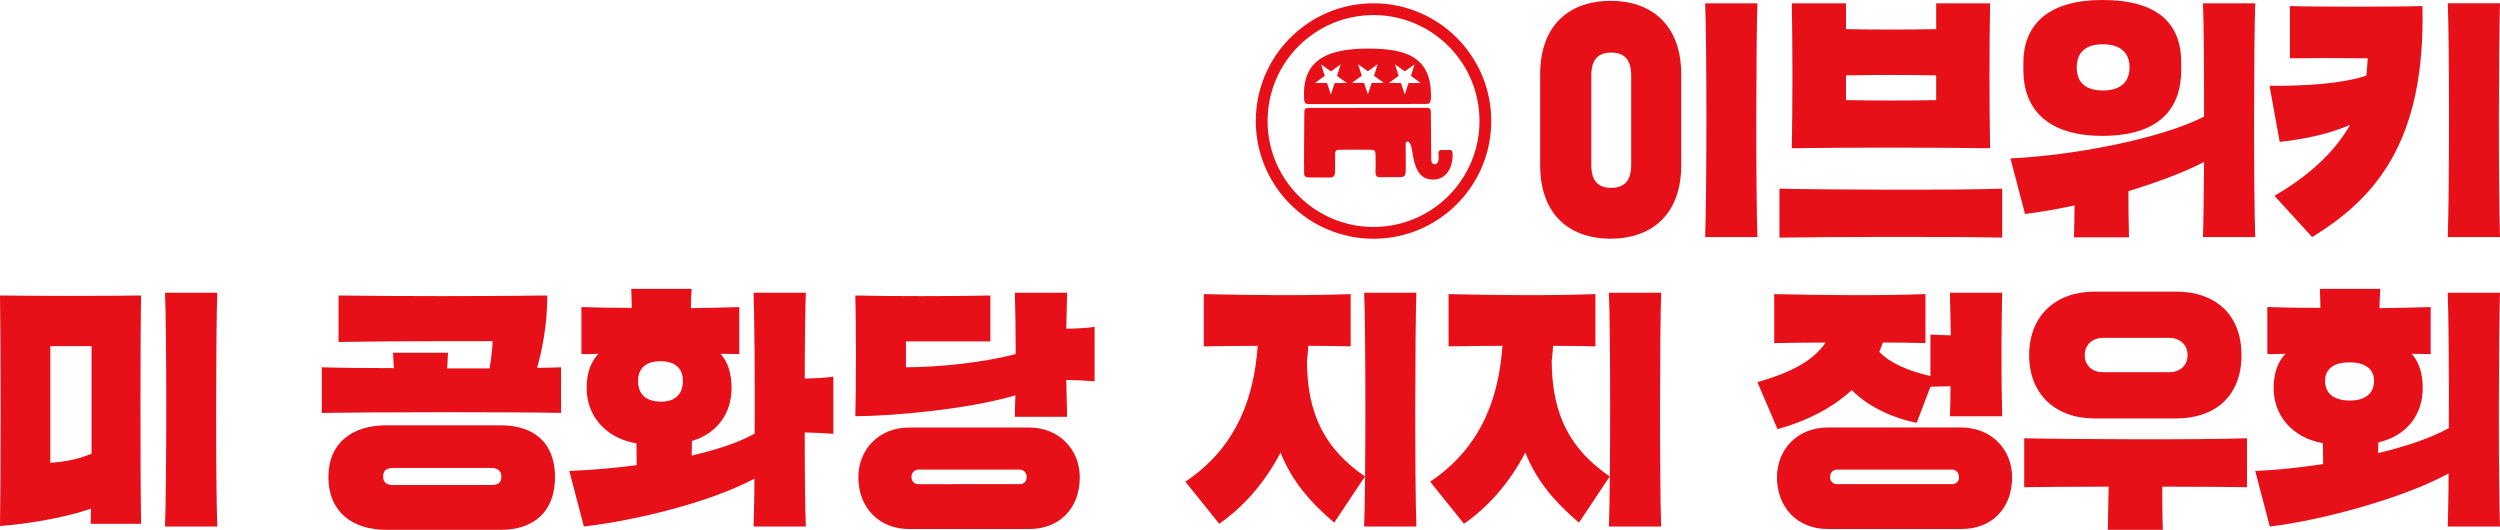 <svg xmlns="http://www.w3.org/2000/svg" viewBox="0 0 6434.67 1363.69"><path d="M3535.28,8.5c-167.33,0-303,135.64-303,303s135.64,303,303,303,303-135.65,303-303S3702.61,8.5,3535.28,8.5Zm0,575.65c-150.59,0-272.68-122.08-272.68-272.68S3384.69,38.79,3535.28,38.79,3808,160.87,3808,311.47,3685.88,584.15,3535.28,584.15Z" style="fill:#e81018"/><path d="M3371.63,267.9c14.35,0,297.44-.35,297.64-.35,11.08.14,14-2.55,14-21.49-.27-97.55-61.16-120.84-159.87-120.94h0c-1.57,0-3.14,0-4.73,0-87,.54-162.39,20.11-162.38,116C3356.28,265.94,3357.13,267.94,3371.63,267.9Zm218.82-102.34h0l25.35,18.16L3641,165.56l-9.44,29.72,25.05,18.34-31.18.21-9.7,29.49-9.83-29.59-31.05-.11,25.1-18.5Zm-95-.34,25.35,18.16L3546,165.22l-9.43,29.72,25.05,18.34-31.18.21-9.7,29.49-9.84-29.59-31-.11,25.1-18.5Zm-95.18.35h0l25.34,18.15,25.18-18.15-9.43,29.71,25,18.34-31.18.21-9.7,29.49-9.84-29.59-31-.11,25.1-18.5Z" style="fill:#e81018"/><path d="M3732.73,386.09c-21.33,0-8.87.31-20.13,0-6-.17-11.25.68-10.06,9.89s1.72,26.38-9.89,26.78c-5,.17-8.87-3.41-8.87-13.47s-.71-112.59-1-120.77c-.17-4.43-.34-11.08-9.21-10.91h0c-11.09.23-286.32.27-304.3.17-9,0-12.11,2.39-12.11,10.07,0,15.88-1.2,138.5-.51,158.45.27,7.85,4.61,10.16,10.41,10.24,13,.17,45.2.59,57.14.34,8.18-.17,11.71-4.09,12.11-15.86.37-11-.18-29.34.17-45.72.12-5.52,2.05-9.55,7.67-9.72,14.27-.43,69.11-.44,80-.17,13.82.34,16,.17,16.38,14.5.4,17,.34,27.46-.17,40.59-.55,14,4.09,15.35,11.59,15.52,11.09.26,36.68-.36,49.47-.17,17,.25,16.69-4.93,16.89-27.12.08-9.55,0-42.82-.34-58-.09-3.77,1.87-6.44,4.43-6.48,10.43-.17,12.6,27.12,15.18,40.76,9.57,50.57,31.68,57,51.85,57.14,25.29.16,49.38-20.8,49.47-64C3738.88,391.7,3737.5,386.09,3732.73,386.09Z" style="fill:#e81018"/><path d="M3964.14,191.84c0-133.79,82.12-189.72,181.22-189.72s181.93,55.93,181.93,189.72V424.73c0,133.79-82.82,189.72-181.93,189.72s-181.22-55.93-181.22-189.72Zm131.67,232.89c0,46.72,23.36,58.76,51,58.76s51.67-12,51.67-58.76V194c0-46.72-24.06-58.75-51.67-58.75s-51,12-51,58.75ZM4388.87,610.2c4.25-113.26,4.25-507.56,0-601.7h134.5c-3.54,94.14-4.24,487.73,0,601.7Z" style="fill:#e81018"/><path d="M5153.4,611.61c-123.18-2.83-453-2.12-573.39,0v-126c120.34,2.83,456.58,4.25,573.39,0ZM4611.86,381.55c2.13-113.26,2.13-261.21,0-373h139.46V75c70.78,1.41,161.39,1.41,232.18,0V8.5h138.75c-2.12,112.55-2.12,260.5,0,373.05C4952.36,379.43,4760.52,379.43,4611.86,381.55Zm139.46-123.88c70.78,1.42,161.39,1.42,232.18,0V194c-71.49-1.42-162.1-1.42-232.18,0Z" style="fill:#e81018"/><path d="M5670.15,610.2c1.42-38.94,2.13-111.85,2.84-193.25-52.39,26.89-122.47,53.09-194.67,75,0,32.56,0,68,1.41,118.93H5338.16c.7-31.86,1.41-58.76,1.41-82.12-46.72,9.91-90.61,17.7-127.42,22l-37.52-143c153.62-7.08,381.55-48.13,498.36-107.6,0-123.17-.71-244.93-2.84-291.64h134.5c-3.54,94.14-4.25,487.73,0,601.7ZM5207.9,162.11C5207.9,62.29,5273,0,5411.07,0c143.7,0,203.16,60.88,203.16,162.11V179.8c0,101.94-58.75,169.9-203.16,169.9-138.75,0-203.17-66.55-203.17-169.9Zm204.58,70.78c43.89,0,68.67-20.52,68.67-59.46S5456.37,114,5412.48,114s-67.25,20.53-67.25,59.46S5368.59,232.89,5412.48,232.89Z" style="fill:#e81018"/><path d="M5854.2,504c82.11-48.13,151.49-106.89,194.67-182.63-56.63,24.78-122.47,37.52-181.22,43.89l-26.19-144.41c89.19.71,186.17-5,249.17-26.19,1.42-14.16,2.84-29,3.54-44.6-66.54-.71-145.82-.71-200.33,0V15.57c63.71,2.13,276.79,2.13,341.2,0,8.5,352.53-123.88,496.23-283.86,594.63Zm446,106.19c4.25-113.26,4.25-507.56,0-601.7h134.5c-3.54,94.14-4.25,487.73,0,601.7Z" style="fill:#e81018"/><path d="M234.31,1309.19C167.77,1332.54,69.37,1348.83,0,1353.78,2.12,1238.4,2.12,876,0,760.57c124.59,1.42,238.56,1.42,363.15,0-2.13,99.11-2.13,480.66,0,587.55H233.6C233.6,1335.38,233.6,1322.63,234.31,1309.19Zm1.42-141.58V890.82H129.54V1191C169.89,1188.84,206,1180.35,235.73,1167.61Zm189,187.59c4.25-113.26,4.25-507.56,0-601.7h134.5c-3.54,94.14-4.25,487.73,0,601.7Z" style="fill:#e81018"/><path d="M1444.08,1062.84c-123.17-2.83-495.52-2.12-615.86,0V945.33c39.65,1.42,107.6,2.13,185.47,2.13l-2.12-39.65h141.57L1151,948.16h109c5-26.9,7.79-55.92,7.79-70.08-118.92,0-277.49,0-396.42,2.13V760.57c161.4,2.13,375.89,2.13,537.29,0,0,75.75-13.45,140.87-26.19,186.18,24.07,0,45.3-.71,61.58-1.42Zm-155,31.86c84.94,0,139.45,44.59,139.45,133.08,0,90.61-55.92,135.91-139.45,135.91H993.87c-86.36,0-148.66-46-148.66-135.91,0-88.49,62.3-133.08,148.66-133.08Zm-25.49,153.61c17,0,26.9-4.25,26.9-21.24,0-15.57-9.91-22.65-26.9-22.65h-252c-17.7,0-25.49,7.79-25.49,21.94s7.79,22,25.49,22Z" style="fill:#e81018"/><path d="M1540.36,910.65c-14.87.7-29.73.7-43.89.7V790.3c38.93,1.42,83.53,2.13,129.54,2.13,0-16.28-.71-32.56-1.41-48.85h155.73c-1.42,16.29-2.12,33.28-2.12,49.56,44.59-.71,87.07-1.42,124.58-2.84V911.35c-15.57,0-31.85-.7-48.13-.7,17.7,19.82,28.31,48.84,28.31,87.77,0,62.3-34,116.1-101.93,136.62,0,12-.71,24.07-.71,37.52,63-14.86,119.63-32.56,162.11-56.63.7-145.82-.71-306.51-2.84-362.43h134.5c-1.41,38.22-2.83,123.88-2.83,220.86,31.15-.71,58.05-2.13,73.62-5v147.24c-15.57-1.42-43.89-2.83-73.62-3.54,0,101.23.71,195.38,2.83,242.1H1939.6c.71-27.61,2.13-71.5,2.13-123.17-115.39,61.58-305.81,107.59-438.89,123.17l-37.52-143c53.8-2.13,114-7.08,173.43-14.87,0-19.82-.7-38.93-.7-55.92-82.83-14.87-128.13-73.62-128.13-143C1509.92,959.49,1521.24,930.47,1540.36,910.65Zm217.32,70.08c0-34-21.24-51-58-51-36.1,0-57.34,17-57.34,51s20.53,53.09,59.47,53.09C1737.15,1033.82,1757.68,1014.71,1757.68,980.73Z" style="fill:#e81018"/><path d="M2612.1,1072.75c0-17.7.7-36.1,1.41-55.21-122.46,36.1-313.59,53.09-412,53.8,2.13-77.16,2.13-230.78,0-310.77,82.12,2.13,257,2.13,347.57,0V878.79H2331.77v66.54c76.45,0,193.25-10.62,282.45-34,0-57.34-.71-113.26-2.12-157.85h134.49l-2.12,92.73c30.44-.71,58.05-2.13,72.91-5V981.43c-14.86-1.41-43.18-2.83-72.91-3.54l2.12,94.86Zm36.1,27.61c78.57,0,131,57.34,131,128.13,0,80-52.39,133.08-129.55,133.08H2339.56c-79.28,0-130.25-57.34-130.25-133.08,0-70.08,51-128.13,131-128.13Zm-23.36,145.82c9.91,0,17.69-6.37,17.69-18.4,0-10.62-7.78-19.11-17.69-19.11H2363.63c-7.79,0-17.7,6.37-17.7,19.11,0,13.45,9.91,18.4,17.7,18.4Z" style="fill:#e81018"/><path d="M3051,1239.81c138-92.73,177-225.1,186.17-349.69-47.42,0-94.14.7-138.74,1.41V757c120.34,2.84,261.21,4.25,378,0v134.5c-36.1-.71-72.2-1.41-109-1.41-.71,13.45-2.13,26.19-3.54,39.64.7,140.87,49.55,227.94,149.36,296.6L3434,1345.29c-61.59-52.39-109.73-108.31-138-180.51-43.18,82.82-99.81,143-157.86,183.34Zm460.13,115.39c4.24-113.26,4.24-507.56,0-601.7H3645.6c-3.54,94.14-4.24,487.73,0,601.7Z" style="fill:#e81018"/><path d="M3681,1239.81c138-92.73,177-225.1,186.18-349.69-47.43,0-94.15.7-138.75,1.41V757c120.34,2.84,261.21,4.25,378,0v134.5c-36.1-.71-72.2-1.41-109-1.41-.71,13.45-2.12,26.19-3.54,39.64.71,140.87,49.55,227.94,149.36,296.6L4064,1345.29c-61.59-52.39-109.72-108.31-138-180.51-43.18,82.82-99.81,143-157.86,183.34Zm460.13,115.39c4.25-113.26,4.25-507.56,0-601.7h134.5c-3.54,94.14-4.25,487.73,0,601.7Z" style="fill:#e81018"/><path d="M4955.9,883c-35.39-.71-72.2-1.42-109.72-1.42-2.83,7.79-5.66,16.28-9.2,24.07,28.31,29.73,76.45,49.55,131.67,62.29V861.09l52.38,2.13-2.12-109.72H5153.4c-2.12,87.06-2.83,218,0,317.84H5018.91c.7-24.07,1.41-50.26,1.41-77.16-17.7,0-35.39.7-51.67,1.41l-35.4,92.74c-48.84-9.21-119.63-36.11-167.06-84.24-53.09,48.84-121.76,81.4-191.13,100.52l-51.67-121c83.53-24.07,142.28-53.09,175.55-101.94-46,0-90.61.71-132.37,1.42V757c120.34,2.84,272.53,4.25,389.33,0Zm92,217.32c78.57,0,131,57.34,131,128.13,0,80-52.39,133.08-129.55,133.08H4703.9c-79.29,0-130.25-57.34-130.25-133.08,0-70.08,51-128.13,131-128.13Zm-23.36,145.82c9.91,0,17.7-6.37,17.7-18.4,0-10.62-7.79-19.11-17.7-19.11H4728c-7.78,0-17.69,6.37-17.69,19.11,0,13.45,9.91,18.4,17.69,18.4Z" style="fill:#e81018"/><path d="M5783.42,1254c-48.85-.71-131-1.42-218-1.42,0,35.4,0,70.08,1.42,111.14H5425.23l2.12-111.14c-88.48,0-169.89.71-217.32,1.42V1128c120.34,2.83,456.59,4.24,573.39,0ZM5601.49,750.66c99.11,0,167.77,57.34,167.77,163.52S5700.6,1077,5601.49,1077H5390.54c-99.1,0-167.77-61.59-167.77-162.82,0-101.93,68.67-163.52,167.77-163.52Zm-18.4,207.41c27.6,0,47.43-17,47.43-43.89s-19.83-44.59-47.43-44.59h-169.9c-27.6,0-47.42,17.7-47.42,44.59s19.82,43.89,47.42,43.89Z" style="fill:#e81018"/><path d="M6256.29,911.35c-15.58,0-31.86-.7-48.85-.7,17.7,19.82,28.32,48.84,28.32,87.77,0,66.54-38.23,122.47-114,140.16-.71,9.21-.71,18.41-.71,27.61,71.5-17,136.62-38.93,181.93-64.42.71-141.57-.71-294.48-2.83-348.27h134.49c-3.53,94.14-4.24,487.73,0,601.7H6300.18c.7-29.73,2.12-78.58,2.12-136.62-116.09,63.71-327.75,121-460.13,136.62l-37.51-143c53.09-2.13,113.26-8.5,174.84-17.7,0-19.12-.7-36.81-.7-53.8-81.41-14.87-126.72-72.91-126.72-142.29,0-38.93,11.33-67.95,30.44-87.77-16.28.7-31.85.7-46.72.7V790.3c39.64,1.42,87.07,2.13,136.63,2.13,0-16.28-.71-32.56-1.42-48.85h155.73c-1.41,16.29-2.12,33.28-2.12,49.56,48.14-.71,93.44-1.42,131.67-2.84Zm-145.83,69.38c0-34-26.9-48.14-63.71-48.14-36.1,0-62.29,14.16-62.29,48.14s25.48,50.26,64.42,50.26C6084.27,1031,6110.46,1014.71,6110.46,980.73Z" style="fill:#e81018"/></svg>